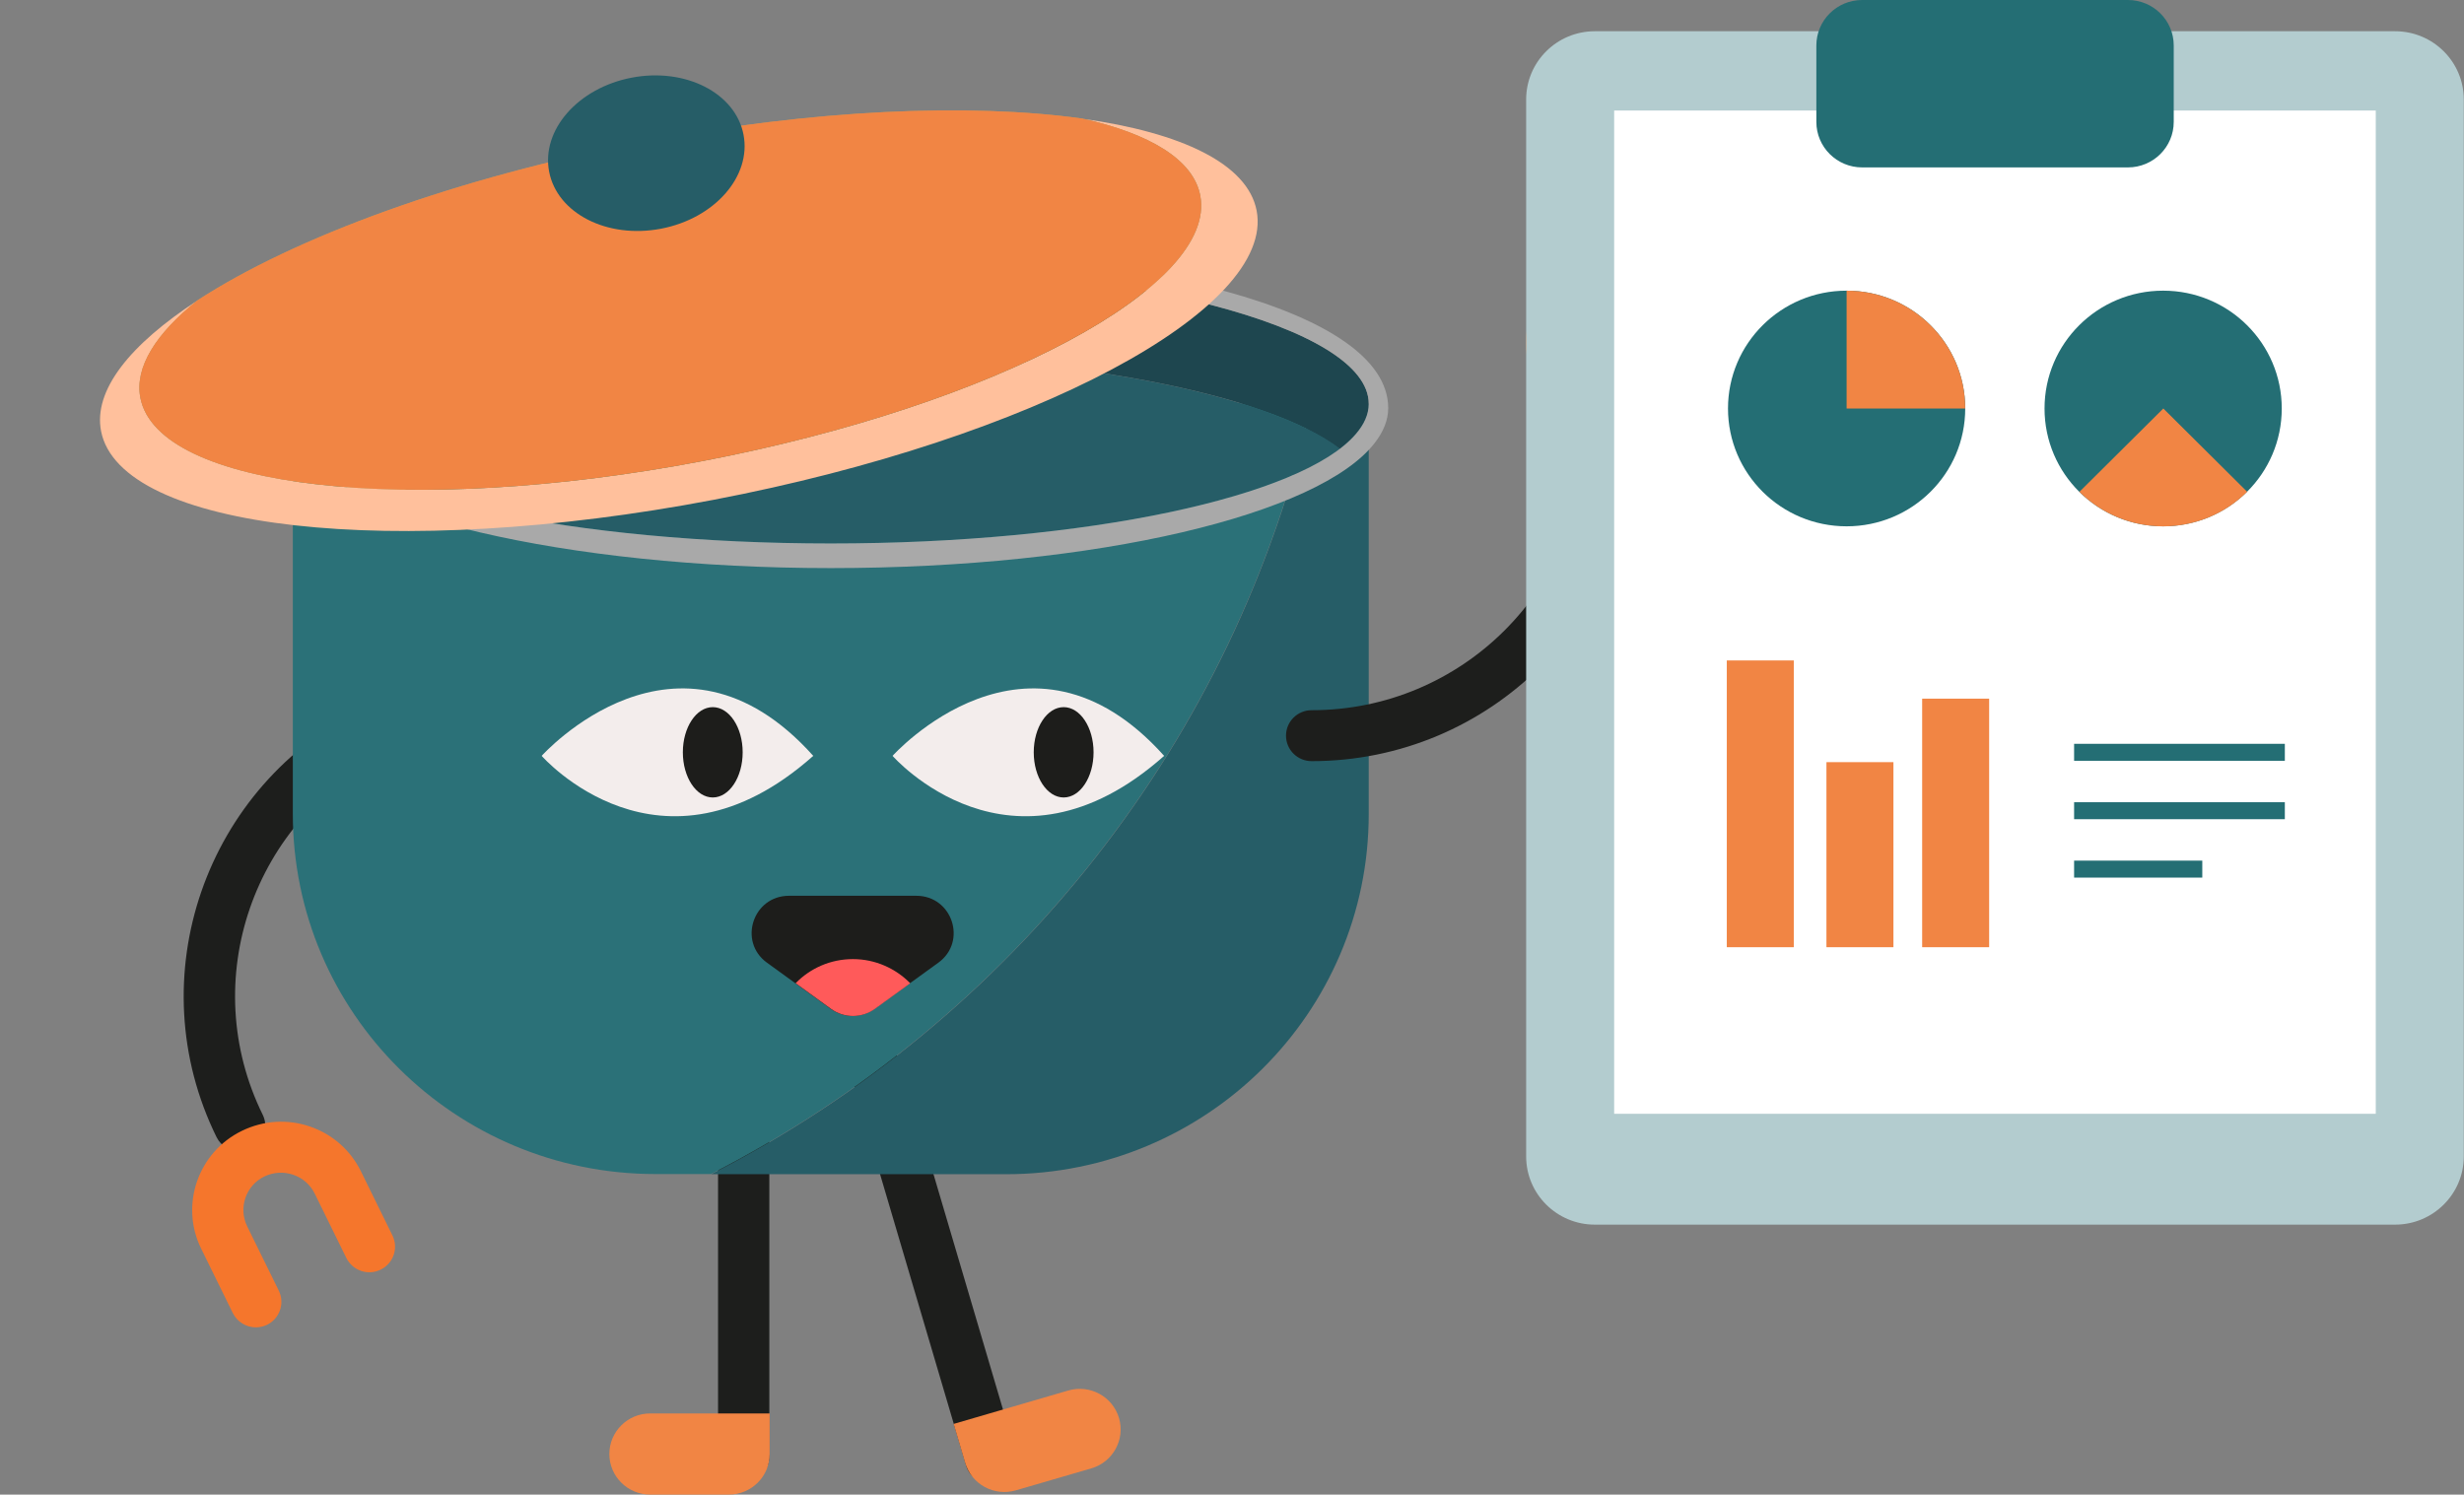 <svg width="211" height="128" viewBox="0 0 211 128" fill="none" xmlns="http://www.w3.org/2000/svg">
<rect x="0" y="0" width="211" height="128" fill="#808080" stroke="none"/>
<g clip-path="url(#clip0_49_3678)">
<path d="M20.523 98.614C19.718 98.614 18.928 98.163 18.547 97.392C11.83 83.753 17.538 67.235 31.266 60.561C32.349 60.038 33.666 60.474 34.208 61.565C34.735 62.641 34.296 63.949 33.198 64.487C21.65 70.1 16.85 84.001 22.499 95.473C23.026 96.549 22.587 97.858 21.489 98.395C21.182 98.541 20.845 98.614 20.523 98.614Z" fill="#1D1E1C"/>
<path d="M21.914 113.678C21.109 113.678 20.319 113.227 19.938 112.456L17.23 106.945C15.386 103.208 16.952 98.672 20.728 96.84C22.558 95.953 24.622 95.822 26.539 96.476C28.456 97.13 30.008 98.497 30.9 100.3L33.608 105.811C34.135 106.887 33.696 108.196 32.598 108.734C31.515 109.272 30.198 108.821 29.656 107.731L26.949 102.22C26.568 101.449 25.909 100.882 25.105 100.606C24.285 100.329 23.421 100.388 22.646 100.751C21.05 101.522 20.392 103.441 21.167 105.026L23.875 110.537C24.402 111.613 23.963 112.922 22.865 113.46C22.558 113.605 22.221 113.678 21.899 113.678H21.914Z" fill="#F5762C"/>
<path d="M84.834 127.069C83.883 127.069 83.004 126.459 82.726 125.499L72.92 92.288C72.584 91.14 73.242 89.918 74.413 89.584C75.569 89.25 76.799 89.904 77.135 91.067L86.942 124.278C87.278 125.426 86.62 126.648 85.449 126.982C85.244 127.04 85.039 127.069 84.834 127.069Z" fill="#1D1E1C"/>
<path d="M82.65 125.281L81.665 121.946L91.482 119.085C93.336 118.545 95.28 119.6 95.823 121.441C96.367 123.283 95.305 125.214 93.452 125.754L86.991 127.637C85.138 128.177 83.194 127.122 82.65 125.281Z" fill="#F18544"/>
<path d="M63.685 126.924C62.47 126.924 61.489 125.95 61.489 124.743V90.136C61.489 88.93 62.47 87.956 63.685 87.956C64.9 87.956 65.88 88.93 65.88 90.136V124.743C65.88 125.95 64.9 126.924 63.685 126.924Z" fill="#1D1E1C"/>
<path d="M52.181 124.525C52.181 122.605 53.747 121.05 55.679 121.05H65.91V124.525C65.91 126.444 64.344 128 62.412 128H55.679C53.747 128 52.181 126.444 52.181 124.525Z" fill="#F18544"/>
<path d="M112.32 34.577C105.822 63.382 86.634 87.403 60.889 100.562H86.151C103.305 100.562 117.209 86.749 117.209 69.707V34.592H112.32V34.577Z" fill="#265D67"/>
<path d="M25.075 69.693C25.075 86.734 38.979 100.548 56.133 100.548H60.875C86.62 87.388 105.807 63.367 112.306 34.563H25.075V69.678V69.693Z" fill="#2B7178"/>
<path d="M114.735 38.431C115.262 38.023 115.731 37.602 116.096 37.18C116.814 36.337 117.209 35.464 117.209 34.577C117.209 27.961 96.587 22.61 71.135 22.61C45.683 22.61 25.061 27.976 25.061 34.577C25.061 35.479 25.456 36.351 26.173 37.18C26.539 37.602 26.992 38.023 27.534 38.431C33.725 33.719 50.893 30.317 71.135 30.317C91.376 30.317 108.559 33.705 114.735 38.431Z" fill="#1E464F"/>
<path d="M114.735 38.431C108.544 33.719 91.376 30.317 71.135 30.317C50.893 30.317 33.71 33.705 27.534 38.431C33.71 43.156 50.893 46.544 71.135 46.544C91.376 46.544 108.559 43.142 114.735 38.431Z" fill="#265D67"/>
<path d="M71.149 21.258C44.79 21.258 23.421 27.394 23.421 34.955C23.421 35.988 23.831 36.977 24.578 37.936C29.32 44.072 48.376 48.653 71.149 48.653C93.923 48.653 112.979 44.072 117.721 37.936C118.467 36.977 118.877 35.973 118.877 34.955C118.877 26.493 97.509 21.258 71.149 21.258ZM116.096 37.18C111.515 42.531 93.133 46.544 71.135 46.544C49.137 46.544 30.754 42.545 26.173 37.18C25.456 36.337 25.061 35.464 25.061 34.577C25.061 27.961 45.683 22.61 71.135 22.61C96.587 22.61 117.209 27.976 117.209 34.577C117.209 35.479 116.814 36.351 116.096 37.18Z" fill="#A9A9A9"/>
<path d="M92.65 10.149C98.46 11.443 102.192 13.668 102.778 16.736C104.285 24.515 85.185 34.708 60.128 39.492C35.072 44.276 13.527 41.848 12.02 34.068C11.522 31.466 13.337 28.587 16.908 25.737C11.112 29.517 7.98 33.429 8.654 36.918C10.293 45.381 33.769 48.013 61.094 42.807C88.42 37.587 109.247 26.493 107.608 18.03C106.832 14.046 101.226 11.356 92.65 10.164V10.149Z" fill="#FFC09C"/>
<g opacity="0.5">
<path d="M12.02 34.068C13.527 41.848 35.057 44.276 60.128 39.492C85.185 34.708 104.285 24.515 102.778 16.736C102.178 13.668 98.46 11.429 92.65 10.149C83.004 8.812 69.627 9.364 55.167 12.127C39.067 15.195 25.236 20.313 16.908 25.722C13.337 28.572 11.522 31.451 12.02 34.054V34.068Z" fill="#EEB941"/>
</g>
<path d="M12.02 34.068C13.527 41.848 35.057 44.276 60.128 39.492C85.185 34.708 104.285 24.515 102.778 16.736C102.178 13.668 98.46 11.429 92.65 10.149C83.004 8.812 69.627 9.364 55.167 12.127C39.067 15.195 25.236 20.313 16.908 25.722C13.337 28.572 11.522 31.451 12.02 34.054V34.068Z" fill="#F18544"/>
<path d="M56.598 19.588C61.194 18.711 64.36 15.103 63.669 11.531C62.978 7.958 58.692 5.774 54.096 6.651C49.499 7.529 46.334 11.137 47.025 14.709C47.716 18.281 52.002 20.466 56.598 19.588Z" fill="#265D67"/>
<path d="M112.32 65.185C111.106 65.185 110.125 64.211 110.125 63.004C110.125 61.797 111.106 60.823 112.32 60.823C125.185 60.823 135.636 50.426 135.636 37.66C135.636 36.453 136.616 35.479 137.831 35.479C139.046 35.479 140.026 36.453 140.026 37.66C140.026 52.84 127.6 65.185 112.32 65.185Z" fill="#1D1E1C"/>
<path d="M137.846 38.212C141.798 38.212 145.003 34.254 145.003 29.372C145.003 24.489 141.798 20.531 137.846 20.531C133.893 20.531 130.689 24.489 130.689 29.372C130.689 34.254 133.893 38.212 137.846 38.212Z" fill="#F18544"/>
<path d="M46.385 64.734C46.385 64.734 56.543 76.367 69.642 64.734C58.006 51.735 46.385 64.734 46.385 64.734Z" fill="#F3EDEC"/>
<path d="M61.036 68.297C62.45 68.297 63.597 66.565 63.597 64.429C63.597 62.293 62.45 60.561 61.036 60.561C59.621 60.561 58.474 62.293 58.474 64.429C58.474 66.565 59.621 68.297 61.036 68.297Z" fill="#1D1D1B"/>
<path d="M76.433 64.734C76.433 64.734 86.59 76.367 99.689 64.734C88.054 51.735 76.433 64.734 76.433 64.734Z" fill="#F3EDEC"/>
<path d="M91.084 68.297C92.498 68.297 93.645 66.565 93.645 64.429C93.645 62.293 92.498 60.561 91.084 60.561C89.669 60.561 88.522 62.293 88.522 64.429C88.522 66.565 89.669 68.297 91.084 68.297Z" fill="#1D1D1B"/>
<path d="M78.497 76.716H67.564C64.475 76.716 63.187 80.642 65.675 82.445L71.135 86.4C72.262 87.214 73.769 87.214 74.896 86.4L80.355 82.445C82.844 80.642 81.555 76.716 78.467 76.716H78.497Z" fill="#1D1D1B"/>
<path d="M77.94 84.204C76.696 82.939 74.955 82.139 73.037 82.139C71.12 82.139 69.378 82.924 68.134 84.204L71.164 86.4C72.291 87.214 73.798 87.214 74.925 86.4L77.955 84.204H77.94Z" fill="#FF5A5A"/>
<path d="M205.098 2.675H136.572C133.323 2.675 130.689 5.292 130.689 8.521V99.035C130.689 102.264 133.323 104.881 136.572 104.881H205.098C208.347 104.881 210.982 102.264 210.982 99.035V8.521C210.982 5.292 208.347 2.675 205.098 2.675Z" fill="#B3CCCF"/>
<path d="M203.444 9.466H138.226V95.386H203.444V9.466Z" fill="white"/>
<path d="M182.222 0H159.463C157.297 0 155.54 1.745 155.54 3.897V10.44C155.54 12.592 157.297 14.337 159.463 14.337H182.222C184.388 14.337 186.144 12.592 186.144 10.44V3.897C186.144 1.745 184.388 0 182.222 0Z" fill="#246E74"/>
<path d="M158.131 45.075C163.741 45.075 168.288 40.558 168.288 34.984C168.288 29.411 163.741 24.893 158.131 24.893C152.521 24.893 147.974 29.411 147.974 34.984C147.974 40.558 152.521 45.075 158.131 45.075Z" fill="#246E74"/>
<path d="M158.131 24.893C163.737 24.893 168.288 29.415 168.288 34.984H158.131V24.893Z" fill="#F18544"/>
<path d="M185.237 45.075C190.847 45.075 195.394 40.558 195.394 34.984C195.394 29.411 190.847 24.893 185.237 24.893C179.627 24.893 175.08 29.411 175.08 34.984C175.08 40.558 179.627 45.075 185.237 45.075Z" fill="#246E74"/>
<path d="M192.423 42.124C188.457 46.064 182.032 46.064 178.065 42.124L185.252 34.984L192.438 42.124H192.423Z" fill="#F18544"/>
<path d="M153.609 56.562H147.871V81.121H153.609V56.562Z" fill="#F18544"/>
<path d="M162.141 65.272H156.404V81.121H162.141V65.272Z" fill="#F18544"/>
<path d="M170.337 59.834H164.6V81.121H170.337V59.834Z" fill="#F18544"/>
<path d="M195.658 63.702H177.612V65.156H195.658V63.702Z" fill="#246E74"/>
<path d="M195.658 68.704H177.612V70.158H195.658V68.704Z" fill="#246E74"/>
<path d="M188.589 73.706H177.612V75.16H188.589V73.706Z" fill="#246E74"/>
</g>
<defs>
<clipPath id="clip0_49_3678">
<rect width="211" height="128" fill="white"/>
</clipPath>
</defs>
</svg>
